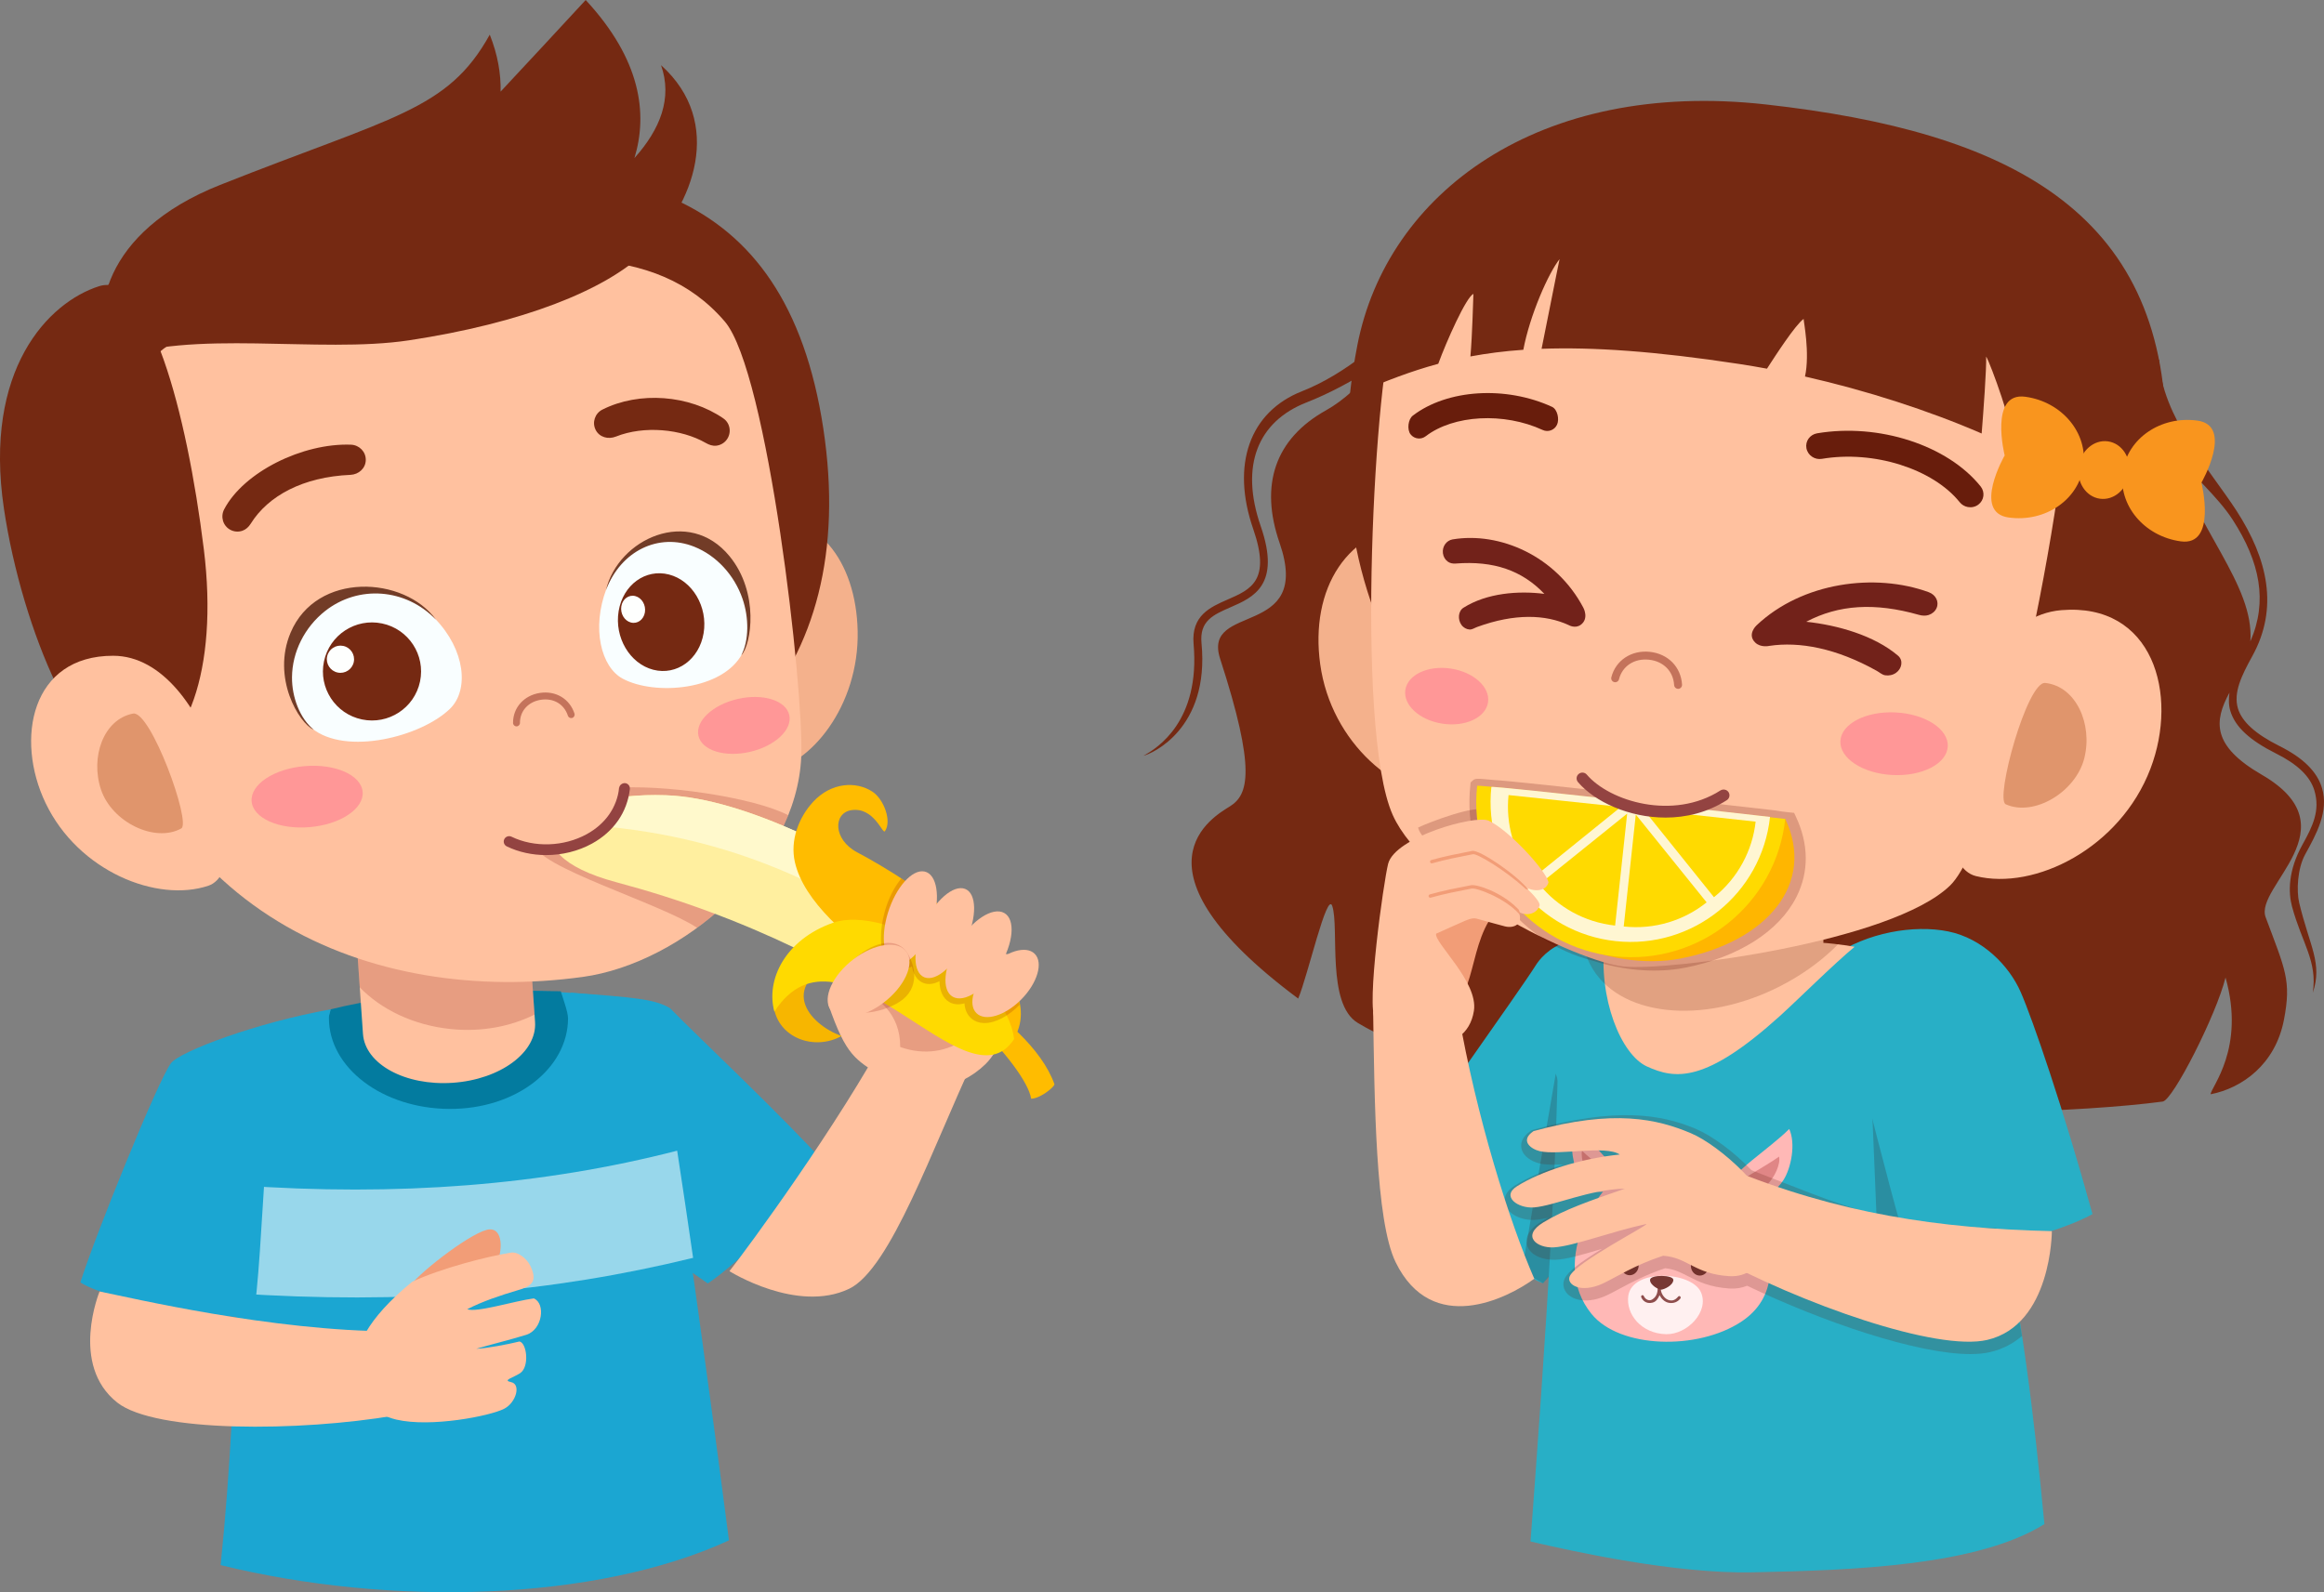 <svg width="394" height="270" viewBox="0 0 394 270" fill="none" xmlns="http://www.w3.org/2000/svg">
<rect x="0" y="0" width="394" height="270" fill="#808080" stroke="none"/>
<g clip-path="url(#clip0_2602_12684)">
<path d="M141.026 198.503C135.763 203.393 125.783 213.772 119.999 217.642C115.338 214.431 106.236 207.985 105.413 207.339C99.428 194.445 96.847 169.046 96.765 168.341C107.688 169.155 110.998 169.425 113.588 170.963C118.905 176.399 132.079 188.645 141.026 198.505V198.503Z" fill="#1BA6D2"/>
<path d="M37.405 265.408C66.202 272.493 101.049 271.596 123.583 261.214C123.583 261.214 114.055 187.046 110.049 169.817C96.897 168.133 90.71 167.602 76.9 168.411C63.822 169.177 50.029 173.327 41.858 175.127C40.362 197.37 40.728 233.397 37.405 265.408Z" fill="#1BA6D2"/>
<path d="M96.303 172.714C96.308 171.618 95.377 169.127 95.073 168.099C82.845 167.798 67.863 168.158 56.024 171.173C55.95 171.649 55.767 172.099 55.765 172.59C55.723 181.072 64.862 187.994 76.178 188.049C87.494 188.106 96.261 181.197 96.303 172.713V172.714Z" fill="#037B9F"/>
<path d="M89.058 149.434L90.709 173.313C91.063 178.447 84.821 183.062 76.765 183.617C68.709 184.173 61.891 180.46 61.537 175.326L59.887 151.446L89.058 149.434Z" fill="#FFC19F"/>
<path opacity="0.19" d="M89.524 156.167L90.622 172.051C86.637 174.043 81.708 175.043 76.422 174.504C70.039 173.854 64.587 171.148 60.991 167.433L60.113 154.732C69.16 154.697 80.049 155.302 89.524 156.167Z" fill="#820303"/>
<path opacity="0.55" d="M114.804 195.132C115.694 200.911 116.61 207.102 117.506 213.304C105.613 216.217 93.349 218.245 80.562 219.249C67.512 220.272 53.924 220.26 39.766 219.305C39.987 212.961 40.175 206.846 40.357 200.992C67.446 202.936 92.008 200.998 114.805 195.132H114.804Z" fill="white"/>
<path d="M145.404 107.031C145.666 119.673 137.409 130.019 129.506 131.035C121.604 132.05 117.704 122.729 116.183 110.909C114.664 99.091 119.834 88.657 127.74 87.674C138.547 86.329 145.157 95.147 145.404 107.031Z" fill="#F4B18C"/>
<path d="M139.581 72.669C145.947 114.679 121.018 137.781 82.095 143.671C43.172 149.562 11.763 134.987 5.397 92.976C-0.969 50.966 26.096 36.889 65.02 30.998C103.943 25.107 133.215 30.657 139.581 72.668V72.669Z" fill="#752912"/>
<path d="M135.842 128.281C135.073 146.749 115.626 163.342 98.812 165.662C63.477 170.537 23.81 155.488 16.35 106.255C8.888 57.024 34.044 51.887 68.61 46.657C91.691 43.164 111.023 40.706 122.871 54.514C130.181 63.034 136.314 116.935 135.842 128.28V128.281Z" fill="#FFC19F"/>
<path d="M42.66 135.902C42.906 138.758 47.318 140.711 52.517 140.263C57.713 139.815 61.728 137.137 61.482 134.281C61.236 131.425 56.821 129.473 51.625 129.92C46.427 130.368 42.414 133.046 42.66 135.902Z" fill="#FF9797"/>
<path d="M118.411 124.782C118.982 127.261 122.89 128.477 127.142 127.501C131.392 126.524 134.379 123.724 133.808 121.244C133.237 118.766 129.327 117.549 125.078 118.526C120.825 119.502 117.841 122.303 118.411 124.781V124.782Z" fill="#FF9797"/>
<path d="M112.065 11.047C114.039 16.642 111.932 21.919 107.564 26.798C109.859 19.215 108.639 10.085 99.294 0C94.682 4.997 89.779 10.282 84.871 15.535C84.931 12.483 84.385 9.264 83.031 5.876C75.899 18.766 66.614 19.73 37.305 31.363C17.253 39.321 15.137 53.634 18.875 61.004C32.475 55.7 54.05 60.024 69.338 57.711C88.501 54.811 102.589 49.255 109.363 42.713C117.58 34.776 122.886 20.774 112.064 11.048L112.065 11.047Z" fill="#752912"/>
<path d="M102.813 99.846C100.26 106.553 101.918 113.133 105.565 115.086C111.06 118.029 122.626 117.057 125.869 110.776C129.011 104.693 125.263 95.319 117.809 92.345C111.281 89.741 105.282 93.354 102.813 99.844V99.846Z" fill="#F9FEFF"/>
<path d="M123.682 94.319C116.771 85.892 104.801 91.341 102.728 100.074C105.279 93.371 111.675 90.309 117.708 92.713C121.437 94.201 124.492 97.498 125.882 101.533C126.99 104.75 126.992 108.583 125.688 111.11C127.39 109.307 128.764 100.518 123.682 94.32V94.319Z" fill="#723C27"/>
<path d="M104.881 103.635C104.144 108.094 106.772 112.544 110.751 113.574C114.73 114.603 118.553 111.824 119.289 107.364C120.025 102.905 117.397 98.455 113.419 97.425C109.44 96.396 105.617 99.175 104.881 103.635Z" fill="#752912"/>
<path d="M105.337 102.808C105.134 104.046 105.862 105.281 106.966 105.565C108.07 105.851 109.131 105.079 109.335 103.842C109.539 102.605 108.811 101.371 107.707 101.085C106.603 100.799 105.542 101.571 105.339 102.808H105.337Z" fill="#FEFFFE"/>
<path d="M73.751 104.906C78.928 110.266 79.521 117.032 76.299 120.181C71.441 124.928 58.627 128.205 52.861 123.494C47.275 118.931 47.923 108.793 54.881 103.308C60.971 98.506 68.743 99.719 73.752 104.906H73.751Z" fill="#F9FEFF"/>
<path d="M49.266 107.283C53.663 96.884 68.532 97.657 73.925 105.088C68.752 99.731 60.752 99.179 55.121 103.614C51.642 106.358 49.541 110.554 49.504 114.836C49.475 118.251 50.858 121.844 53.178 123.739C50.692 122.665 46.032 114.929 49.267 107.282L49.266 107.283Z" fill="#723C27"/>
<path d="M54.924 112.16C53.982 116.655 56.864 121.061 61.362 122.001C65.86 122.942 70.269 120.062 71.211 115.566C72.152 111.071 69.27 106.665 64.772 105.725C60.274 104.784 55.865 107.664 54.924 112.16Z" fill="#752912"/>
<path d="M55.46 111.319C55.198 112.566 55.999 113.788 57.246 114.049C58.493 114.31 59.717 113.51 59.978 112.264C60.239 111.016 59.438 109.794 58.191 109.534C56.943 109.273 55.721 110.071 55.46 111.319Z" fill="#FEFFFE"/>
<path d="M102.128 69.457C108.389 66.307 116.863 66.963 122.641 70.958C123.804 71.762 124.049 73.384 123.227 74.53C122.783 75.147 122.117 75.505 121.418 75.58C120.814 75.644 120.221 75.441 119.653 75.114C115.51 72.731 109.183 72.128 104.412 74.036C103.109 74.558 101.612 74.15 100.978 72.888C100.348 71.626 100.867 70.092 102.128 69.457Z" fill="#752912"/>
<path d="M38.008 86.358C41.325 80.045 51.302 75.109 59.492 75.409C60.904 75.46 62.034 76.593 62.012 78.007C61.992 79.416 60.814 80.465 59.411 80.525C51.388 80.872 45.453 84.067 42.501 88.816C42.154 89.372 41.681 89.795 41.109 89.998C40.448 90.233 39.692 90.196 39.025 89.831C37.787 89.153 37.351 87.609 38.008 86.358Z" fill="#752912"/>
<path d="M96.924 121.767C96.644 121.809 96.369 121.645 96.279 121.369C95.639 119.404 93.846 118.342 91.713 118.665C89.568 118.99 88.137 120.565 88.153 122.585C88.155 122.909 87.893 123.175 87.571 123.177C87.246 123.179 86.983 122.918 86.979 122.594C86.959 120.007 88.833 117.914 91.537 117.504C94.226 117.097 96.579 118.504 97.394 121.005C97.494 121.313 97.326 121.644 97.017 121.744L96.923 121.766L96.924 121.767Z" fill="#C4735B"/>
<path d="M34.554 93.115C37.123 113.822 31.456 128.096 22.694 129.396C13.931 130.698 3.736 106.895 0.667 86.257C-2.847 62.62 8.219 51.268 16.798 48.534C25.239 45.846 31.633 69.58 34.553 93.115H34.554Z" fill="#752912"/>
<path d="M7.734 136.192C13.285 147.775 26.649 153.123 35.34 150.194C44.032 147.264 35.9 111.227 19.196 111.203C5.283 111.184 2.514 125.307 7.733 136.192H7.734Z" fill="#FFC19F"/>
<path d="M17.133 133.925C18.991 139.424 26.25 142.968 30.728 140.489C32.475 139.522 25.534 120.435 22.559 121.006C17.53 121.972 15.276 128.426 17.132 133.925H17.133Z" fill="#E0956C"/>
<path d="M13.623 217.477C16.089 209.644 26.684 183.436 28.969 180.316C30.436 178.311 43.637 173.369 56.023 171.175C56.692 171.056 45.074 196.257 45.029 196.935C44.377 206.548 43.797 219.303 42.87 223.493C38.5 223.493 19.39 221.079 13.623 217.478V217.477Z" fill="#1BA6D2"/>
<path d="M66.958 240.037C68.209 239.824 67.934 225.763 66.665 225.763C46.105 225.755 22.183 220.064 16.882 219.008C16.882 219.008 11.748 231.441 19.892 237.853C26.375 242.958 50.852 242.78 66.958 240.037Z" fill="#FFC19F"/>
<path d="M83.053 208.475C85.573 208.438 85.167 213.055 83.778 215.091C82.663 216.727 69.649 219.861 69.613 217.936C71.515 215.424 80.533 208.511 83.052 208.475H83.053Z" fill="#F29D77"/>
<path d="M88.076 227.486C89.329 227.757 89.794 231.8 88.175 232.863C86.96 233.66 85.112 234.059 86.661 234.383C88.366 234.74 87.507 237.848 85.477 238.895C83.098 240.121 73.061 242.108 67.183 240.73C63.441 239.852 60.195 236.976 59.961 232.275C60.245 228.576 62.01 223.795 69.867 217.368C74.786 215.055 82.712 213.042 86.424 212.459C87.678 212.093 89.315 213.404 89.916 214.666C91.252 217.477 89.985 218.149 87.624 218.843C84.967 219.626 81.781 220.685 79.216 222.012C80.774 222.645 87.212 220.611 90.497 220.18C92.542 221.044 91.989 225.489 89.217 226.355C86.551 227.188 82.594 228.16 80.745 228.724C82.476 228.66 85.993 227.995 88.076 227.486Z" fill="#FFC19F"/>
<path d="M164.973 179.953C165.488 178.858 151.376 173.474 150.805 174.54C142.09 190.795 126.859 211.513 123.667 215.563C123.667 215.563 135.114 222.767 143.948 218.555C150.983 215.2 158.177 194.408 164.973 179.953Z" fill="#FFC19F"/>
<path opacity="0.19" d="M133.63 138.246C127.734 135.17 111.971 132.877 103.722 133.664C95.625 134.434 90.625 138.974 90.625 143.113C90.625 146.876 111.849 153.123 118.177 157.33C124.925 152.394 130.644 145.712 133.631 138.246H133.63Z" fill="#820303"/>
<path d="M140.432 170.308C143.478 179.213 145.047 179.573 149.362 182.517C155.172 186.48 162.616 184.792 167.049 180.478C169.473 178.118 171.896 172.926 172.999 161.96C167.103 162.207 153.864 155.571 144.481 157.228C146.147 161.471 142.102 168.12 140.432 170.308Z" fill="#FFC19F"/>
<path opacity="0.19" d="M152.616 177.549C161.003 180.528 168.018 174.438 169.113 167.197C167.307 167.098 155.267 157.562 148.947 157.969C142.918 160.233 146.36 167.507 144.177 167.647C148.748 168.398 152.684 171.974 152.617 177.549H152.616Z" fill="#820303"/>
<path d="M174.816 186.315C176.284 186.315 178.623 184.451 178.773 183.884C174.489 171.779 151.779 160.605 147.779 161.735C158.67 164.891 173.964 180.811 174.816 186.314V186.315Z" fill="#FFBC00"/>
<path d="M165.729 178.584C168.925 178.404 174.141 175.689 171.093 169.111C166.624 159.466 157.739 153.824 153.945 151.346C145.417 145.778 126.754 135.317 112.861 134.855C93.126 134.198 85.465 144.518 104.524 149.617C126.322 155.449 143.759 164.192 165.729 178.585V178.584Z" fill="#FFEF9F"/>
<path d="M94.591 139.668C117.398 140.351 140.862 146.877 166.825 169.756C168.082 169.846 170.863 174.188 171.957 173.468C172.103 172.257 171.885 170.82 171.092 169.109C166.623 159.466 157.738 153.822 153.944 151.345C145.416 145.777 126.754 135.315 112.86 134.854C103.454 134.541 96.924 136.748 94.589 139.668H94.591Z" fill="#FFF9CC"/>
<path d="M143.954 161.867C139.356 161.56 132.698 162.389 131.179 170.752C131.964 176.038 138.08 178.236 142.686 175.681C137.38 173.849 130.779 166.859 143.954 161.867Z" fill="#F7B600"/>
<path d="M172.041 175.879C164.493 172.042 137.777 159.429 134.761 146.199C133.926 142.534 135.391 138.646 137.847 135.982C140.933 132.636 145.163 132.452 147.899 134.245C149.88 135.542 151.23 139.32 150.015 140.966C149.634 141.484 148.165 136.831 144.367 137.381C141.252 137.832 141.175 142.352 145.337 144.544C153.892 149.049 178.362 164.477 172.041 175.879Z" fill="#FFBC00"/>
<path d="M171.921 176.203C170.674 165.197 150.173 153.357 141.256 156.472C133.111 159.317 129.787 166.185 131.289 171.559C142.635 153.887 163.886 188.625 171.92 176.203H171.921Z" fill="#FFDA00"/>
<path opacity="0.2" d="M152.805 148.96C151.698 150.327 150.7 152.151 150.05 154.395C149.087 157.72 149.12 160.934 150.152 162.784C150.637 163.655 151.33 164.216 152.16 164.402C152.914 164.576 153.769 164.391 154.599 163.885C154.935 165.727 155.878 166.42 156.519 166.681C157.348 167.009 158.284 166.902 159.275 166.385C159.309 168.057 159.869 169.292 160.92 169.917C161.479 170.245 162.335 170.481 163.513 170.149C163.567 171.085 163.885 171.884 164.443 172.487C165.063 173.141 165.929 173.489 166.933 173.487C168.782 173.484 170.987 172.311 172.871 170.377C171.588 162.681 161.13 154.337 152.803 148.959L152.805 148.96Z" fill="#96170E"/>
<path d="M156.583 156.862C154.684 161.005 154.753 164.979 156.737 165.738C158.72 166.498 161.869 163.754 163.768 159.611C165.666 155.469 165.598 151.495 163.613 150.735C161.629 149.976 158.482 152.718 156.582 156.862H156.583Z" fill="#FFC19F"/>
<path d="M150.532 154.799C149.206 159.112 149.837 162.967 151.941 163.41C154.045 163.852 156.825 160.715 158.152 156.402C159.478 152.09 158.846 148.234 156.743 147.792C154.639 147.35 151.859 150.487 150.533 154.799H150.532Z" fill="#FFC19F"/>
<path d="M162.362 159.956C159.956 163.881 159.588 167.946 161.54 169.036C163.492 170.126 167.024 167.827 169.429 163.901C171.835 159.976 172.203 155.911 170.251 154.821C168.299 153.732 164.767 156.03 162.362 159.956Z" fill="#FFC19F"/>
<path d="M167.793 164.079C165.061 166.854 164.049 170.308 165.531 171.797C167.013 173.284 170.429 172.24 173.159 169.465C175.891 166.689 176.903 163.234 175.422 161.747C173.939 160.26 170.524 161.304 167.793 164.079Z" fill="#FFC19F"/>
<path opacity="0.2" d="M153.711 161.445C155.179 163.593 156.06 167.572 152.522 169.875C149.246 172.007 143.745 172.552 142.277 170.403C140.808 168.255 142.355 164.437 145.734 161.876C149.112 159.314 152.242 159.296 153.711 161.445Z" fill="#96170E"/>
<path d="M153.712 161.445C155.108 163.489 153.348 167.338 149.782 170.043C146.215 172.747 142.19 173.284 140.794 171.24C139.398 169.196 141.157 165.347 144.724 162.642C148.291 159.938 152.315 159.402 153.712 161.445Z" fill="#FFC19F"/>
<path d="M104.549 131.886C106.039 136.403 102.784 141.72 97.277 143.761C91.77 145.803 86.097 143.797 84.606 139.281C83.115 134.764 86.37 129.448 91.877 127.406C97.384 125.365 103.057 127.37 104.549 131.886Z" fill="#FFC19F"/>
<path d="M92.59 145.003C90.26 145.003 87.952 144.514 85.915 143.528C85.464 143.311 85.272 142.765 85.493 142.31C85.714 141.849 86.271 141.675 86.715 141.885C90.581 143.76 95.591 143.593 99.487 141.45C102.638 139.714 104.59 136.928 104.97 133.604C105.027 133.101 105.527 132.765 105.984 132.8C106.485 132.857 106.841 133.312 106.784 133.811C106.334 137.742 104.054 141.026 100.366 143.054C98.015 144.347 95.291 145.003 92.59 145.003Z" fill="#934341"/>
<path d="M193.859 128.157C196.247 126.864 203.499 122.252 202.356 109.203C201.93 104.371 205.219 102.938 208.121 101.672C212.079 99.946 215.497 98.455 212.469 89.718C208.679 78.793 211.855 69.836 220.75 66.34C227.644 63.633 235.168 57.735 241.626 50.162C244.21 45.725 246.334 41.431 247.817 38.248C285.444 33.879 337.274 51.977 355.553 61.386L366.036 60.989C366.404 70.601 374.803 79.865 379.171 86.615C384.463 94.792 386.366 103.091 381.831 111.291C380.036 114.544 378.611 117.454 379.407 120.126C380.079 122.387 382.382 124.476 386.447 126.508C390.472 128.519 392.836 130.855 393.666 133.649C394.84 137.589 392.699 141.463 390.814 144.879C389.485 147.289 389.315 151.1 389.798 153.11C391.581 160.528 393.781 163.37 392.101 168.344C392.917 162.994 390.238 159.907 388.571 153.701C387.949 151.384 387.872 147.685 390.35 143.232C392.11 140.067 393.374 137.425 392.376 134.068C391.661 131.664 389.53 129.608 385.857 127.771C381.378 125.531 378.917 123.234 378.116 120.543C377.813 119.525 377.834 118.491 377.976 117.449C375.323 122.319 374.982 126.473 383.441 131.372C398.99 140.378 382.16 150.325 384.106 155.541C387.447 164.494 388.483 166.266 387.219 172.891C385.772 180.483 380.132 184.522 374.777 185.565C374.818 184.353 380.712 177.819 377.305 165.765C375.753 172.079 368.383 186.571 366.659 186.801C339.183 190.446 258.102 190.302 230.185 173.459C224.851 170.242 227.085 157.362 225.869 153.653C224.989 150.967 221.683 165.621 220.089 169.334C190.065 146.981 205.908 138.392 208.54 136.725C211.645 134.758 212.992 130.624 206.857 111.715C203.729 102.075 222.603 108.415 216.933 92.057C213.535 82.251 216.132 74.418 224.817 69.576C227.86 67.879 230.748 65.122 233.446 61.94C229.381 64.592 225.299 66.754 221.484 68.252C213.234 71.493 210.178 78.965 213.74 89.239C217.205 99.234 212.459 101.305 208.645 102.967C205.697 104.254 203.337 105.271 203.7 109.073C205.091 123.64 195.217 127.848 193.86 128.159L193.859 128.157ZM381.518 108.755C384.492 101.952 383.135 95.277 378.513 88.132C375.914 84.116 371.638 80.593 368.414 76.395C372.052 89.442 382.228 99.137 381.518 108.755Z" fill="#752912"/>
<path d="M235.8 199.338C239.625 193.128 257.601 168.116 260.41 163.626C261.237 162.303 267.221 154.179 280.027 164.435C278.792 169.832 276.662 190.323 272.046 205.08C269.075 209.239 262.856 215.97 261.601 217.62C257.308 216.121 241.302 204.157 235.8 199.337V199.338Z" fill="#28AFC6"/>
<path opacity="0.19" d="M261.601 217.621L258.013 215.509L263.759 182.047L271.221 206.599L261.601 217.621Z" fill="#380402"/>
<path d="M346.602 258.452C335.35 265.498 314.499 266.282 297.13 266.633C284.032 266.898 266.939 263.144 259.477 261.403C261.757 230.723 264.98 186.561 264.014 163.595C274.014 161.492 283.8 160.464 288.399 160.353C301.694 160.032 308.121 161.535 322.16 159.738C337.902 187.453 343.092 221.52 346.599 258.452H346.602Z" fill="#28AFC6"/>
<path opacity="0.19" d="M328.708 213.668L318.533 215.772L317.248 184.801L328.708 193.799V213.668Z" fill="#380402"/>
<path d="M310.699 162.157C316.516 158.123 324.485 156.768 330.286 157.948C336.175 159.146 340.637 163.82 342.566 168.203C344.584 172.788 349.806 187.957 354.753 205.888C346.627 210.314 330.929 212.967 323.62 212.557C320.639 203.382 310.752 163.4 310.699 162.157Z" fill="#28AFC6"/>
<path d="M303.338 191.447C304.47 193.938 303.672 198.06 302.356 200.113C300.121 203.601 295.87 203.94 293.762 200.764C292.817 199.343 300.002 194.81 303.338 191.447Z" fill="#FFB8B6"/>
<path d="M301.615 196.136C301.905 197.476 300.781 199.707 299.672 200.821C297.785 202.714 295.185 202.913 294.416 201.204C294.073 200.439 299.09 197.965 301.615 196.136Z" fill="#E08686"/>
<path d="M266.986 190.389C266.002 192.831 266.508 196.983 267.491 199.088C269.163 202.665 272.542 203.177 274.325 200.089C275.124 198.707 269.539 193.884 266.986 190.389Z" fill="#FFB8B6"/>
<path d="M268.208 195.144C267.935 196.472 268.76 198.745 269.609 199.904C271.054 201.872 273.122 202.177 273.789 200.502C274.087 199.752 270.166 197.074 268.208 195.144Z" fill="#E08686"/>
<path d="M269.823 222.817C274.589 228.685 287.838 229.029 295.25 224.105C301.16 220.177 301.5 213.26 297.242 205.007C293.395 197.552 285.655 192.59 277.306 197.067C270.963 200.466 262.471 213.769 269.823 222.818V222.817Z" fill="#FFB8B6"/>
<path d="M274.814 214.953C274.997 215.848 275.807 216.412 276.626 216.212C277.444 216.011 277.96 215.124 277.778 214.229C277.596 213.333 276.785 212.77 275.967 212.97C275.149 213.17 274.632 214.059 274.814 214.954V214.953Z" fill="#773733"/>
<path d="M286.698 215.013C286.881 215.907 287.691 216.47 288.509 216.271C289.328 216.071 289.844 215.182 289.662 214.288C289.48 213.393 288.669 212.829 287.851 213.03C287.033 213.23 286.516 214.118 286.698 215.014V215.013Z" fill="#773733"/>
<path d="M274.437 204.398C274.595 204.823 275.233 204.943 275.863 204.663C276.494 204.384 276.876 203.813 276.72 203.386C276.562 202.961 275.924 202.841 275.295 203.121C274.665 203.4 274.281 203.971 274.437 204.398Z" fill="#8E4D4C"/>
<path d="M288.391 203.957C288.288 204.402 288.739 204.91 289.396 205.093C290.056 205.274 290.673 205.06 290.776 204.615C290.88 204.168 290.429 203.66 289.771 203.479C289.112 203.297 288.495 203.511 288.391 203.958V203.957Z" fill="#8E4D4C"/>
<path d="M276.054 219.737C275.61 222.85 278.259 226.161 282.475 226.249C286.023 226.322 289.788 222.465 288.388 219.174C286.847 215.558 276.72 215.06 276.055 219.737H276.054Z" fill="#FFF0F0"/>
<path d="M279.437 220.944C279.669 220.979 279.918 220.964 280.175 220.894C280.752 220.736 281.056 220.288 281.356 219.638C281.638 220.206 282.202 220.803 282.924 220.93C283.724 221.071 284.43 220.794 284.889 220.192C284.974 220.081 284.938 219.912 284.83 219.829C284.724 219.747 284.588 219.783 284.498 219.891C283.956 220.539 283.475 220.579 283.07 220.504C282.229 220.348 281.635 219.407 281.577 218.735C281.58 218.65 281.58 218.564 281.576 218.476C281.569 218.341 281.472 218.233 281.343 218.229C281.218 218.225 281.042 218.256 281.03 218.392C281.022 218.479 281.022 218.57 281.029 218.663C280.977 219.566 280.616 220.06 280.056 220.39C279.633 220.64 278.969 220.429 278.68 219.776C278.621 219.645 278.478 219.592 278.361 219.653C278.242 219.714 278.193 219.87 278.252 220C278.489 220.532 278.922 220.865 279.439 220.945L279.437 220.944Z" fill="#8E4D4C"/>
<path d="M279.743 217.024C279.696 217.927 281.255 218.749 281.679 218.696C282.197 218.632 283.644 217.966 283.692 217.062C283.739 216.159 279.791 216.121 279.744 217.024H279.743Z" fill="#773733"/>
<path d="M279.192 180.839C274.842 178.844 270.9 169.355 272.044 159.457C276.793 158.817 299.085 159.985 305.903 159.789C309.134 159.696 313.285 160.336 314.422 160.555C310.879 163.48 304.741 169.593 301.751 172.294C289.139 183.688 284.038 183.063 279.192 180.84V180.839Z" fill="#FFC19F"/>
<path d="M276.004 138.847V166.674C275.866 172.746 279.213 178.816 285.763 177.12C295.199 174.68 299.208 167.53 309.107 161.029L309.428 139.36L276.004 138.847Z" fill="#FFC19F"/>
<path opacity="0.2" d="M338.44 208.288C318.7 207.842 312.57 204.434 296.943 198.443C293.859 195.219 290.217 192.576 287.433 191.404C281.497 188.913 273.954 187.737 259.873 191.598L259.527 191.759C257.958 192.824 257.789 193.934 257.927 194.684C258.188 196.124 259.735 196.989 260.972 197.289C262.033 197.538 263.448 197.534 265.063 197.473C261.879 198.438 259.003 199.676 256.774 201.074C254.805 202.308 255.028 203.756 255.22 204.324C255.806 206.096 258.266 207.041 260.373 206.849C261.011 206.795 261.711 206.672 262.466 206.499C262.042 206.729 261.627 206.971 261.22 207.221C258.621 208.805 258.659 210.399 258.904 211.205C259.443 212.935 261.643 213.692 263.68 213.63C265.627 213.572 268.402 212.72 271.617 211.774C267.933 214.037 265.795 215.632 265.249 216.862C264.85 217.754 265.065 218.752 265.795 219.475C266.856 220.501 269.24 221.154 272.478 219.626C273.055 219.357 273.732 218.996 274.508 218.576C276.431 217.546 279.045 216.143 282.298 215.064C283.828 215.214 284.921 215.771 286.167 216.412C287.897 217.299 289.859 218.303 293.311 218.511C294.342 218.557 295.257 218.414 296.203 218.034C309.053 224.189 325.033 229.623 334.047 229.623C335.301 229.623 336.423 229.515 337.378 229.292C339.559 228.783 341.34 227.809 342.794 226.556C342.108 221.849 338.442 208.287 338.442 208.287L338.44 208.288Z" fill="#5E1C0D"/>
<path d="M289.763 212.592C288.566 211.936 291.643 197.573 292.909 198.095C311.592 205.807 328.771 208.345 347.864 208.775C347.864 208.775 347.847 224.669 336.907 227.22C328.407 229.202 305.557 221.246 289.763 212.591V212.592Z" fill="#FFC19F"/>
<path d="M261.05 195.214C264.19 195.968 272.212 194.158 274.606 195.781C267.905 196.468 261.215 198.635 257.202 201.151C254.416 202.897 257.376 204.972 260.07 204.752C263.552 204.466 269.382 201.716 275.477 201.569C269.541 203.632 265.303 205.062 261.632 207.304C257.862 209.607 260.554 211.682 263.416 211.528C266.721 211.35 273.236 208.82 279.095 207.568C279.624 207.688 267.191 214.025 266.127 216.42C265.504 217.819 267.976 219.42 271.78 217.636C273.838 216.671 277.204 214.485 281.959 212.946C286.118 213.232 287.306 216.058 293.183 216.409C299.414 216.78 300.526 208.778 300.5 206.984C300.433 202.319 291.624 194.25 286.645 192.158C280.963 189.77 273.67 188.049 259.99 191.813C257.618 193.42 259.522 194.849 261.05 195.216V195.214Z" fill="#FFC19F"/>
<path opacity="0.19" d="M269.568 163.514C274.126 172.374 288.597 174.019 301.888 167.189C315.179 160.36 322.257 147.641 317.699 138.781C313.14 129.921 298.67 128.276 285.379 135.106C272.088 141.936 265.009 154.654 269.568 163.514Z" fill="#601805"/>
<path d="M232.795 171.51C235.084 171.245 245.564 171.554 247.236 171.686C250.304 189.451 255.905 207.204 260.115 216.846C255.554 220.177 242.778 226.661 236.608 214.041C233.177 207.022 233.029 186.595 232.795 171.51Z" fill="#FFC19F"/>
<path d="M223.819 112.62C225.671 126.07 236.974 135.448 246.275 135.006C255.576 134.561 258.491 123.934 258.234 111.116C257.974 98.299 250.224 88.234 240.924 88.71C228.212 89.36 222.078 99.98 223.819 112.62Z" fill="#F4B18C"/>
<path d="M367.214 73.467C367.533 122.058 327.896 149.979 287.45 145.722C247.005 141.464 221.096 104.856 230.124 58.522C235.137 32.796 260.811 13.401 299.425 17.718C340.524 22.312 366.966 35.801 367.213 73.467H367.214Z" fill="#752912"/>
<path d="M350.273 61.154C353.079 69.644 339.945 141.049 330.631 150.141C320.751 159.787 282.782 164.694 275.299 163.906C267.284 163.062 241.685 150.563 236.131 138.235C229.56 123.646 233.176 61.711 236.531 54.411C247.876 29.76 270.22 31.24 299.326 34.305C326.555 37.171 342.995 39.128 350.273 61.155V61.154Z" fill="#FFC19F"/>
<path d="M364.571 130.37C359.423 143.833 344.967 151.042 334.977 148.563C324.987 146.083 330.77 105.028 349.454 103.47C365.013 102.172 369.408 117.717 364.571 130.37Z" fill="#FFC19F"/>
<path d="M353.37 128.549C351.934 134.318 344.822 138.545 340.04 136.388C338.175 135.547 343.663 115.48 346.747 115.814C351.963 116.38 354.804 122.78 353.37 128.549Z" fill="#E0956C"/>
<path d="M330.217 126.578C330.068 129.509 325.874 131.679 320.846 131.426C315.82 131.173 311.863 128.593 312.01 125.662C312.159 122.731 316.355 120.561 321.381 120.814C326.409 121.067 330.364 123.647 330.217 126.578Z" fill="#FF9797"/>
<path d="M252.273 119.103C251.885 121.683 248.432 123.304 244.561 122.721C240.691 122.14 237.867 119.576 238.255 116.996C238.644 114.417 242.097 112.796 245.967 113.378C249.838 113.96 252.661 116.524 252.273 119.104V119.103Z" fill="#FF9797"/>
<path d="M284.424 116.81C284.104 116.777 283.845 116.516 283.824 116.183C283.685 113.823 282.008 112.131 279.553 111.871C277.084 111.611 275.045 112.942 274.479 115.184C274.388 115.543 274.021 115.762 273.664 115.67C273.304 115.58 273.086 115.214 273.178 114.855C273.902 111.985 276.581 110.209 279.694 110.536C282.788 110.862 284.987 113.098 285.166 116.102C285.187 116.473 284.905 116.789 284.536 116.813L284.424 116.809V116.81Z" fill="#C4735B"/>
<path d="M333.619 85.982C333.09 85.886 332.593 85.608 332.237 85.162C327.682 79.492 317.651 76.324 308.882 77.809C307.665 78.02 306.484 77.22 306.253 76.019C306.028 74.826 306.838 73.689 308.066 73.48C318.526 71.716 330.188 75.501 335.786 82.485C336.556 83.447 336.386 84.825 335.405 85.565C334.882 85.963 334.229 86.095 333.619 85.983V85.982Z" fill="#681D0C"/>
<path d="M240.449 74.355C239.947 74.317 239.463 74.075 239.134 73.644C238.517 72.841 238.719 71.096 239.521 70.481C245.359 66.007 255.286 65.386 263.125 68.992C264.046 69.417 264.397 71.102 263.972 72.018C263.547 72.94 262.456 73.34 261.541 72.915C254.972 69.883 246.444 70.341 241.703 73.981C241.331 74.266 240.885 74.388 240.449 74.355Z" fill="#681D0C"/>
<path d="M251.926 32.719C263.641 28.708 284.264 28.95 302.349 31.713C322.011 34.719 341.844 40.551 351.526 49.202C357.93 54.924 360.983 90.765 357.995 87.398C354.574 83.546 348.765 79.682 341.601 76.129C341.28 72.18 337.552 61.88 336.726 60.463C336.787 62.532 336.273 69.699 335.962 73.512C326.933 69.596 316.421 66.21 306.01 63.851C306.883 59.883 305.746 54.358 305.78 54.082C304.366 55.086 301.002 60.301 299.564 62.519C297.987 62.227 296.42 61.961 294.87 61.724C280.653 59.551 269.994 58.83 261.352 59.15C263.838 46.852 264.531 42.996 264.474 43.852C262.527 46.233 259.354 53.488 258.258 59.315C255.008 59.542 252.05 59.928 249.287 60.445C249.61 56.802 249.749 50.85 249.796 49.845C248.58 50.336 245.193 57.964 243.837 61.691C239.165 62.958 234.925 64.611 230.528 66.501C225.725 68.566 242.484 35.952 251.928 32.719H251.926Z" fill="#752912"/>
<path d="M373.219 81.855C373.219 81.855 375.916 92.664 369.704 91.802C363.492 90.94 359.092 85.658 359.878 80.005C360.664 74.35 366.335 70.466 372.547 71.328C378.76 72.189 373.219 81.855 373.219 81.855Z" fill="#F9951E"/>
<path d="M339.864 77.229C339.864 77.229 334.323 86.894 340.536 87.756C346.748 88.618 352.421 84.734 353.206 79.079C353.991 73.426 349.591 68.143 343.379 67.282C337.167 66.42 339.864 77.229 339.864 77.229Z" fill="#F9951E"/>
<path d="M352.405 79.114C352.032 81.801 353.648 84.244 356.014 84.573C358.38 84.901 360.601 82.989 360.972 80.303C361.346 77.616 359.731 75.172 357.365 74.844C354.999 74.516 352.778 76.428 352.405 79.114Z" fill="#F9951E"/>
<path d="M268.441 103.067C263.817 94.289 254.263 90.133 246.266 91.47C245.222 91.646 244.482 92.677 244.625 93.81C244.701 94.418 245.013 94.924 245.448 95.238C245.822 95.51 246.289 95.602 246.778 95.564C253.248 95.058 258.049 96.738 261.825 100.707C257.432 100.143 252.071 100.559 248.112 103.057C247.197 103.635 247.113 105.059 247.76 105.959C248.107 106.444 248.613 106.713 249.134 106.75C249.587 106.782 249.979 106.484 250.444 106.315C256.811 103.992 262.054 104.199 265.947 106.002C265.947 106.002 267.037 106.651 267.988 105.956C269.412 104.918 268.482 103.144 268.44 103.067H268.441Z" fill="#72221A"/>
<path d="M297.795 106.048C305.547 98.71 317.908 97.101 326.994 100.426C328.181 100.86 328.785 102.049 328.319 103.111C328.071 103.681 327.57 104.093 326.975 104.288C326.462 104.456 325.886 104.427 325.319 104.265C317.816 102.134 311.713 102.545 306.218 105.437C311.55 106.003 317.766 107.767 321.786 111.193C322.715 111.985 322.442 113.387 321.442 114.096C320.907 114.477 320.24 114.61 319.613 114.515C319.071 114.431 318.686 114.043 318.18 113.761C311.274 109.894 305.035 108.766 299.97 109.526C299.97 109.526 298.514 109.878 297.573 108.964C296.165 107.596 297.726 106.112 297.795 106.047V106.048Z" fill="#72221A"/>
<path opacity="0.21" d="M255.621 144.987C254.865 146.928 252.151 147.433 248.562 146.037C244.974 144.642 241.032 142.749 240.412 140.336C242.495 139.352 250.036 136.507 251.638 137.367C255.032 139.187 256.376 143.048 255.619 144.988L255.621 144.987Z" fill="#5E0000"/>
<path opacity="0.21" d="M304.448 138.45L304.167 137.847L302.211 137.629L300.887 137.421C299.091 137.217 256.879 132.414 253.361 132.281C250.227 131.982 250.138 131.972 249.671 132.37L249.324 132.678L249.276 133.138C247.798 146.805 256.796 159.625 270.129 162.939C275.032 164.5 280.146 164.965 284.652 164.279C285.006 164.225 285.351 164.166 285.695 164.097C294.73 162.32 301.604 157.947 304.566 152.094C306.701 147.851 306.667 143.136 304.448 138.45Z" fill="#5E0000"/>
<path d="M284.984 162.531C299.655 159.651 307.83 149.794 302.662 138.877C302.662 138.877 252.476 144.689 252.549 144.97C255.953 157.985 272.841 164.916 284.984 162.531Z" fill="#FFB600"/>
<path d="M273.735 162.168C288.158 163.719 301.11 153.292 302.662 138.877C302.662 138.877 250.464 132.931 250.429 133.26C248.877 147.675 259.311 160.617 273.735 162.168Z" fill="#FFDA00"/>
<path d="M273.918 159.594C286.963 160.997 298.675 151.566 300.08 138.531C300.08 138.531 252.872 133.153 252.84 133.45C251.437 146.486 260.873 158.191 273.918 159.594Z" fill="#FFF6D2"/>
<path d="M260.959 149.969L275.864 137.968L273.819 156.957C268.583 156.393 264.026 153.763 260.959 149.969Z" fill="#FFDA00"/>
<path d="M255.753 134.829L274.789 136.839L259.93 148.85C256.618 144.759 255.248 139.682 255.753 134.83V134.829Z" fill="#FFDA00"/>
<path d="M289.333 153.021L277.324 138.125L275.279 157.113C280.515 157.677 285.527 156.075 289.333 153.021Z" fill="#FFDA00"/>
<path d="M297.643 139.333L278.615 137.25L290.577 152.145C294.685 148.851 297.104 144.182 297.643 139.333Z" fill="#FFDA00"/>
<path d="M268.198 131.36C267.974 134.008 273.353 136.472 280.214 136.865C287.073 137.256 292.817 135.43 293.042 132.782C293.266 130.134 287.887 127.669 281.025 127.277C274.166 126.884 268.422 128.712 268.198 131.36Z" fill="#FFC19F"/>
<path d="M282.353 138.644C276.163 138.644 270.349 135.947 267.527 132.634C267.174 132.219 267.219 131.597 267.635 131.251C268.05 130.898 268.673 130.944 269.018 131.359C272.887 135.885 283.645 139.183 291.69 134.034C292.144 133.765 292.75 133.88 293.051 134.334C293.343 134.794 293.212 135.402 292.75 135.694C289.475 137.784 285.852 138.646 282.353 138.646V138.644Z" fill="#934341"/>
<path d="M236.442 154.335C236.794 161.806 242.035 172.476 244.126 171.914C250.907 170.089 248.401 159.599 254.264 153.804C253.875 153.375 253.49 152.944 253.027 152.569C248.029 148.509 240.648 149.318 236.442 154.335Z" fill="#F29D77"/>
<path d="M262.53 149.624C262.138 151.09 260.26 151.317 258.697 150.48C260.29 152.049 261.176 153.115 261 153.607C260.482 155.055 258.684 155.408 257.469 154.608C258.328 156.759 256.621 157.464 255.144 157.094C254.169 156.85 252.746 156.437 250.368 155.789C249.331 155.507 248.569 156.097 243.476 158.328C243.068 159.831 250.66 166.466 249.879 171.422C248.603 179.519 237.488 178.309 233.178 172.911C231.564 170.89 234.569 149.505 235.337 146.485C236.497 141.922 250.122 138.142 252.368 139.166C255.821 140.74 262.158 147.707 262.531 149.625L262.53 149.624Z" fill="#FFC19F"/>
<path d="M248.689 144.478C247.382 144.728 244.948 145.194 242.652 145.844C242.499 145.889 242.408 146.047 242.454 146.199C242.498 146.35 242.655 146.438 242.806 146.397C245.081 145.752 247.498 145.29 248.798 145.039C249.238 144.956 249.561 144.894 249.72 144.857C250.314 144.667 255.134 147.489 258.692 150.777C258.836 150.817 258.986 150.849 259.138 150.878C256.982 148.202 250.735 144.027 249.588 144.298C249.431 144.335 249.118 144.395 248.687 144.478H248.689Z" fill="#F29D77"/>
<path d="M248.48 150.297C247.167 150.547 244.723 151.014 242.403 151.671C242.25 151.717 242.161 151.871 242.205 152.027C242.249 152.177 242.408 152.266 242.558 152.225C244.855 151.572 247.284 151.109 248.587 150.86C249.009 150.779 249.318 150.72 249.474 150.684C250.279 150.491 255.129 152.276 257.548 154.979C257.61 155.049 257.696 155.069 257.782 155.061C257.693 154.808 257.592 154.539 257.474 154.254L257.149 153.928C254.532 151.317 250.361 149.882 249.341 150.124C249.189 150.159 248.889 150.217 248.48 150.297Z" fill="#F29D77"/>
</g>
<defs>
<clipPath id="clip0_2602_12684">
<rect width="394" height="270" fill="white"/>
</clipPath>
</defs>
</svg>
